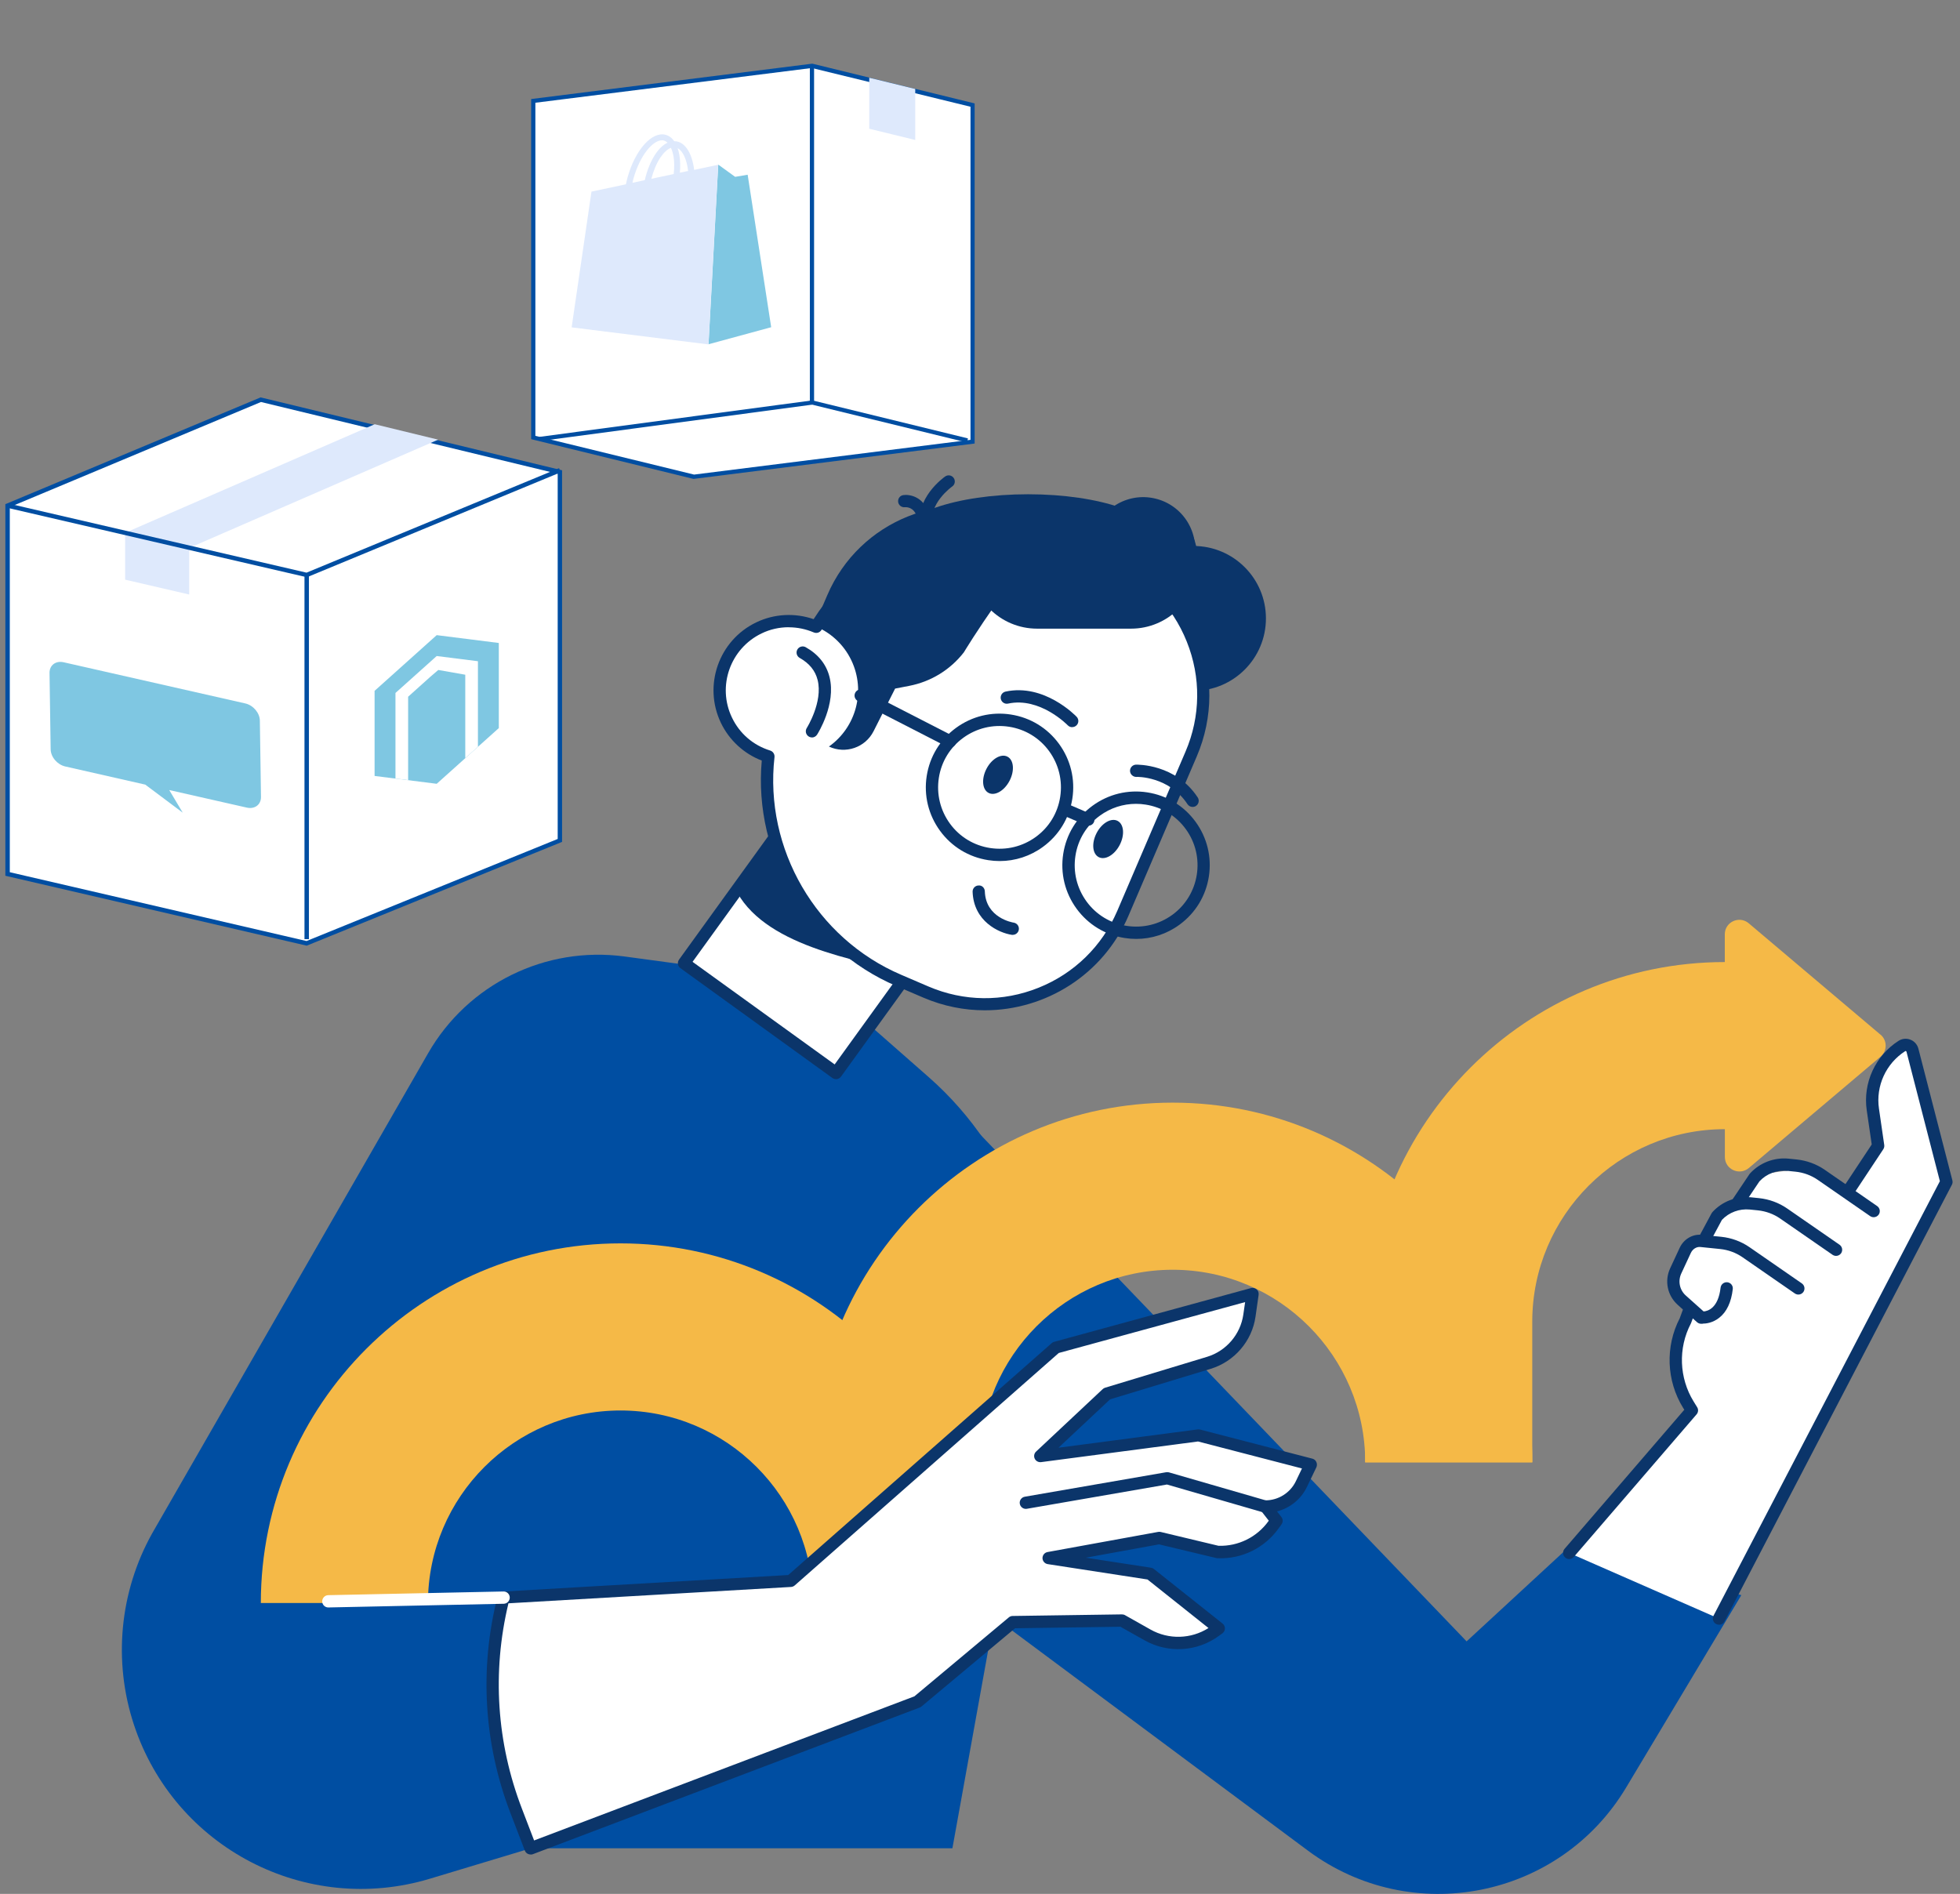 <?xml version="1.0" encoding="UTF-8"?>
<svg id="d" data-name="上" xmlns="http://www.w3.org/2000/svg" width="260" height="251.25" viewBox="0 0 260 251.25">
  <rect x="0" y="0" width="260" height="251.25" fill="#808080" stroke="none"/>
  <defs>
    <style>
      .l {
        fill: #0b356a;
      }

      .m {
        fill: #f5b947;
      }

      .n {
        fill: #fff;
      }

      .o {
        fill: #004ea2;
      }

      .p {
        fill: #7fc7e2;
      }

      .q {
        fill: #dee9fc;
      }
    </style>
  </defs>
  <g>
    <g id="e" data-name="165">
      <g id="f" data-name="Korobka">
        <g>
          <path class="n" d="M107.71,8.74c-12.32,1.55-24.65,3.1-36.97,4.65v44.65c7.1,1.74,14.21,3.47,21.31,5.21,12.32-1.55,24.65-3.1,36.97-4.65V13.94c-7.1-1.73-14.21-3.47-21.31-5.21Z"/>
          <path class="o" d="M92.03,63.53h-.05s-21.52-5.27-21.52-5.27V13.14l37.26-4.69h.05s21.52,5.27,21.52,5.27v45.12l-37.26,4.69ZM71.02,57.82l21.05,5.14,36.67-4.61V14.16l-21.05-5.14-36.67,4.61v44.19Z"/>
        </g>
        <g>
          <path class="q" d="M115.59,16.86c1.85.45,3.69.9,5.54,1.35v-6.19c-1.85-.45-3.69-.9-5.54-1.35v6.19Z"/>
          <path class="q" d="M121.41,18.57l-6.1-1.49v-6.77l6.1,1.49v6.77ZM115.87,16.64l4.98,1.22v-5.62l-4.98-1.22v5.62Z"/>
        </g>
        <g>
          <polygon class="o" points="128.27 58.7 107.43 53.61 107.43 8.74 107.99 8.74 107.99 53.17 128.4 58.16 128.27 58.7"/>
          <rect class="o" x="71.43" y="55.54" width="36.44" height=".56" transform="translate(-6.61 12.38) rotate(-7.62)"/>
        </g>
      </g>
      <g id="g" data-name="Shopify">
        <path class="p" d="M99.18,23.18c-.55.09-1.11.18-1.66.28-.75-.54-1.49-1.08-2.24-1.62-.43,7.94-.86,15.89-1.29,23.83,2.77-.75,5.54-1.51,8.31-2.26-1.04-6.74-2.08-13.49-3.12-20.23Z"/>
        <path class="q" d="M92.08,22.52c-.26-2.09-1.12-3.58-2.37-3.77-.09-.01-.17-.01-.26-.01-.31-.44-.69-.73-1.14-.85-1.82-.51-4.05,1.99-5.07,5.67-.08.3-.15.59-.21.89-1.52.32-3.04.64-4.57.97-.88,6-1.75,12.01-2.63,18.01,6.05.75,12.1,1.51,18.15,2.26.43-7.94.86-15.89,1.29-23.83-1.07.23-2.13.45-3.2.68ZM89.34,20.7c.12.71.12,1.53.03,2.39-.99.21-1.98.42-2.97.63.29-1.09.7-2.07,1.2-2.82.45-.67.94-1.11,1.4-1.29.14.31.26.66.33,1.09ZM91.29,22.68c-.37.08-.73.16-1.1.23.07-.84.05-1.64-.07-2.35-.06-.33-.13-.63-.23-.9.67.35,1.21,1.44,1.39,3.02ZM84.01,23.76c.89-3.21,2.61-5.15,3.81-5.15.09,0,.19.01.27.04.17.05.32.15.47.28-.57.26-1.12.77-1.62,1.52-.61.92-1.1,2.12-1.41,3.45-.54.12-1.09.23-1.63.35.04-.16.06-.32.11-.49Z"/>
      </g>
    </g>
    <g id="h" data-name="155">
      <g id="i" data-name="Korobka">
        <g>
          <path class="n" d="M34.6,53.02c-11.2,4.68-22.39,9.37-33.59,14.05v48.87c13.23,3.07,26.45,6.14,39.68,9.2,11.2-4.55,22.39-9.1,33.59-13.65v-48.87c-13.23-3.2-26.45-6.4-39.68-9.6Z"/>
          <path class="o" d="M40.71,125.46l-.09-.02L.71,116.18v-49.3l.18-.07,33.68-14.09.09.02,39.9,9.65v49.3l-.18.07-33.68,13.69ZM1.3,115.71l39.36,9.13,33.32-13.54v-48.45l-39.36-9.52L1.3,67.27v48.44Z"/>
        </g>
        <path class="q" d="M58.14,58.33c-2.81-.68-5.62-1.37-8.43-2.05-11.04,4.8-22.08,9.6-33.11,14.4v6.22l8.5,1.97v-6.18c11.01-4.79,22.03-9.58,33.04-14.37Z"/>
        <g>
          <polygon class="o" points="40.71 76.58 .94 67.36 1.07 66.79 40.66 75.97 74.16 62.11 74.39 62.65 40.71 76.58"/>
          <rect class="o" x="40.39" y="76.28" width=".59" height="48.31"/>
        </g>
      </g>
      <g id="j" data-name="WooCommerce">
        <path class="p" d="M32.54,93.32l-24.09-5.46c-1.05-.24-1.89.39-1.88,1.41l.15,10.13c.01,1.02.88,2.04,1.93,2.28l10.62,2.41c1.66,1.24,3.31,2.48,4.97,3.72-.6-1-1.2-2-1.79-3l10.29,2.33c1.05.24,1.89-.39,1.88-1.41l-.15-10.13c-.01-1.02-.88-2.04-1.93-2.28Z"/>
      </g>
      <g id="k" data-name="Magento">
        <path class="p" d="M66.17,85.3c-2.75-.35-5.49-.7-8.24-1.04-2.75,2.46-5.49,4.93-8.24,7.39,0,3.76,0,7.53,0,11.29,2.75.35,5.49.7,8.24,1.04,2.75-2.46,5.49-4.93,8.24-7.39,0-3.76,0-7.53,0-11.29h0Z"/>
        <path class="n" d="M57.93,87.03l-5.47,4.9c0,3.78,0,7.57,0,11.35.56.07,1.12.14,1.68.21,0-3.69,0-7.38,0-11.06l2.95-2.65,1.05-.9,3.58.63c0,3.69,0,7.38,0,11.06.56-.5,1.12-1,1.68-1.5,0-3.78,0-7.57,0-11.35l-5.47-.69Z"/>
      </g>
    </g>
  </g>
  <g>
    <circle class="l" cx="151.65" cy="72.86" r="6.9" transform="translate(45.9 203.71) rotate(-76.72)"/>
    <g>
      <circle class="l" cx="158.32" cy="82.04" r="9.61"/>
      <path class="o" d="M107.58,196.46l65.92,49.05c13.78,10.25,33.39,6.36,42.21-8.37l15.28-25.52-22.37-6.86-14.07,12.99-68.2-71.08-18.76,49.79Z"/>
      <path class="o" d="M70.38,245.21l-13.33,4.02c-16.46,4.97-33.88-4.08-39.28-20.41h0c-2.79-8.44-1.91-17.65,2.42-25.41l36.61-63.7c5.27-9.17,15.56-14.23,26.04-12.82l26.17,3.54,14.19,12.47c11.57,10.17,16.97,25.66,14.24,40.83l-11.1,61.47h-55.96Z"/>
      <g>
        <path class="m" d="M82.31,164.95c26.31,0,47.71,21.4,47.71,47.71h-22.17c0-14.09-11.46-25.54-25.54-25.54s-25.54,11.46-25.54,25.54h-22.17c0-26.31,21.4-47.71,47.71-47.71Z"/>
        <path class="m" d="M155.56,146.28c26.31,0,47.71,21.4,47.71,47.71h-22.17c0-14.09-11.46-25.54-25.54-25.54s-25.54,11.46-25.54,25.54v18.67h-22.17v-18.67c0-26.31,21.4-47.71,47.71-47.71Z"/>
        <path class="m" d="M249.44,137.25l-9.45-7.99-8.02-6.78c-1.25-1.05-3.17-.17-3.17,1.47v3.68c-26.31,0-47.71,21.4-47.71,47.71v18.67h22.17v-18.67c0-14.08,11.46-25.54,25.55-25.54v3.69c0,1.63,1.91,2.52,3.17,1.47l8.02-6.78,9.45-7.99c.92-.77.92-2.17,0-2.94Z"/>
      </g>
      <g>
        <path class="n" d="M258.81,156.64l-4.51-17.48c-.12-.48-.48-.88-.94-1.06-.47-.19-.99-.14-1.41.14-3.03,1.94-4.65,5.49-4.13,9.05l.67,4.59-3.63,5.48-2.9-2.01c-.46-.32-.95-.57-1.46-.78h0s-1.64.44-2.16-.74l-1.24,1.51c-.3-.1-5.04.72-5.18.99h0c-.14.27-.23-.18,0,0l-1.9,2.83s-.03.07-.04.1c-1.02.31-1.96.87-2.69,1.68-.03.04-.06.08-.09.13l-1.72,3.2c-1.21.25-1.57,1.27-2.42,2.21l-.39.63c-1.31,1.44-1.38,3.02-.15,4.52l1.22,1.81-.72,1.51c-1.93,3.7-1.77,8.2.42,11.74l.21.35-16.03,18.75c-.13.14.02-.17.05.02.02.19.25.08.41.18l19.87,8.71s.05.02.08.04c.13.06.22.2.36.16.17-.05.13.25.21.09l30.15-57.89c.07-.14.09-.3.05-.45Z"/>
        <g>
          <path class="l" d="M228.03,215.54c-.13,0-.26-.03-.38-.09-.4-.21-.55-.7-.35-1.1l30.03-57.65-4.43-17.18s-.03-.06-.07-.08c-.04-.02-.07-.01-.1.01-2.55,1.63-3.92,4.63-3.48,7.62l.7,4.83c.03.2-.02.4-.13.57l-3.94,5.95c-.25.38-.75.48-1.13.23-.37-.25-.48-.75-.23-1.13l3.77-5.69-.66-4.52c-.53-3.63,1.13-7.25,4.22-9.23.47-.3,1.06-.36,1.58-.15.52.2.91.65,1.05,1.19l4.51,17.48c.05.19.03.4-.07.58l-30.17,57.93c-.15.28-.43.44-.72.44Z"/>
          <path class="l" d="M248.55,161.48c-.16,0-.32-.05-.46-.14l-6.95-4.81c-.88-.61-1.9-.98-2.96-1.09l-1.08-.11c-1.38-.14-2.77.38-3.71,1.4l-2.17,3.23c-.25.37-.76.47-1.13.22-.37-.25-.47-.76-.22-1.13l2.2-3.28s.05-.06.07-.09c1.29-1.42,3.21-2.16,5.12-1.97l1.08.11c1.33.14,2.62.61,3.72,1.37l6.95,4.81c.37.26.46.76.21,1.13-.16.23-.41.35-.67.35Z"/>
          <path class="l" d="M243.56,166.61c-.16,0-.32-.05-.46-.14l-6.95-4.81c-.88-.61-1.9-.98-2.96-1.09l-1.08-.11c-1.37-.13-2.74.37-3.69,1.37l-1.67,3.11c-.21.4-.71.54-1.1.33-.4-.21-.54-.71-.33-1.1l1.72-3.2c.03-.06.07-.11.11-.16,1.29-1.42,3.21-2.16,5.12-1.97l1.08.11c1.33.14,2.62.61,3.72,1.37l6.95,4.81c.37.26.46.76.21,1.13-.16.23-.41.35-.67.35Z"/>
          <path class="l" d="M225.84,175.62c-.14,0-.24-.01-.27-.01-.17-.02-.32-.09-.45-.2l-2.58-2.32c-1.36-1.23-1.76-3.17-.99-4.83l1.27-2.73c.53-1.13,1.68-1.82,2.86-1.72l2.67.27c1.33.14,2.62.61,3.72,1.37l6.95,4.81c.37.26.46.76.21,1.13-.26.37-.76.46-1.13.21l-6.95-4.81c-.88-.61-1.9-.98-2.96-1.09l-2.64-.27c-.5-.05-1.01.27-1.25.78l-1.27,2.73c-.47,1.01-.23,2.19.6,2.93l2.36,2.11c.56-.04,1.94-.43,2.25-3.15.05-.45.46-.77.9-.72.45.05.77.45.72.9-.2,1.74-.8,3.03-1.8,3.81-.87.69-1.77.78-2.22.78Z"/>
          <path class="l" d="M208.16,206.83c-.19,0-.38-.06-.53-.2-.34-.29-.38-.81-.09-1.15l15.89-18.46-.16-.25c-2.22-3.59-2.39-8.13-.45-11.88l.58-1.58c.16-.42.62-.64,1.05-.48.42.16.64.62.48,1.05l-.6,1.63s-.03.06-.04.09c-1.7,3.25-1.55,7.2.37,10.32l.47.76c.19.3.16.69-.08.96l-16.28,18.91c-.16.19-.39.28-.62.28Z"/>
        </g>
      </g>
      <g>
        <g>
          <rect class="n" x="98.11" y="104.96" width="24.88" height="33.25" transform="translate(128.97 284.88) rotate(-144.16)"/>
          <path class="l" d="M110.9,143.16c-.17,0-.34-.05-.48-.15l-20.16-14.57c-.36-.26-.45-.77-.18-1.14l19.47-26.95c.26-.36.77-.45,1.14-.18l20.16,14.57c.36.26.45.77.18,1.14l-19.47,26.95c-.13.17-.32.29-.53.33-.04,0-.09.01-.13.01ZM91.87,127.6l18.85,13.61,18.52-25.63-18.85-13.61-18.52,25.63Z"/>
        </g>
        <path class="l" d="M97.45,117.74l11.51-15.93,18.96,13.69-6.82,13.72c-7.73-1.88-20.04-3.79-23.65-11.48Z"/>
        <g>
          <path class="n" d="M147.54,73.91l-4.55-1.95c-12.91-5.53-27.68-.52-34.73,11.18-2.35-1-5.1-1.04-7.58.15-4.58,2.19-6.51,7.68-4.31,12.26,1.15,2.4,3.21,4.06,5.56,4.79-1.39,12.31,5.32,24.59,17.29,29.72l3.61,1.55c10.1,4.33,21.79-.36,26.12-10.46l9.05-21.12c4.33-10.1-.36-21.79-10.46-26.12Z"/>
          <path class="l" d="M130.63,134.03c-2.72,0-5.47-.54-8.12-1.67l-3.61-1.55c-11.73-5.02-18.99-17.26-17.85-29.91-2.37-.91-4.32-2.71-5.42-5-2.38-4.97-.28-10.96,4.7-13.34,2.38-1.14,5.11-1.28,7.6-.42,7.46-11.73,22.54-16.42,35.39-10.92l4.55,1.95h0c10.5,4.49,15.38,16.69,10.88,27.19l-9.05,21.12c-3.36,7.85-11.02,12.55-19.06,12.55ZM104.63,83.21c-1.24,0-2.47.27-3.6.82-4.16,2-5.93,7.01-3.93,11.17,1.01,2.11,2.81,3.67,5.07,4.37.37.12.61.48.57.87-1.38,12.18,5.53,24.06,16.81,28.88l3.61,1.55c4.69,2.01,9.87,2.07,14.6.17,4.73-1.89,8.44-5.52,10.45-10.2l9.05-21.12c2.01-4.68,2.07-9.87.17-14.6-1.89-4.73-5.52-8.44-10.2-10.45l-4.55-1.95c-12.31-5.27-26.81-.61-33.71,10.85-.21.35-.64.49-1.02.33-1.06-.45-2.18-.68-3.31-.68Z"/>
        </g>
        <path class="l" d="M140.5,70.89l-5.13-2.2c-9.91-4.24-21.37.35-25.62,10.25l-1.75,4.08c2.09.82,3.88,2.39,4.93,4.57,1.96,4.1.62,8.91-2.97,11.45,2.19,1.03,4.82.14,5.92-2.03l2.86-5.66,1.86-.36c2.88-.55,5.46-2.13,7.26-4.45,0,0,7.32-12.15,12.64-15.67Z"/>
        <g>
          <path class="l" d="M150.72,124.56c-.51,0-1.01-.04-1.52-.12-2.58-.4-4.85-1.78-6.39-3.89-1.54-2.11-2.17-4.69-1.77-7.27.4-2.58,1.78-4.85,3.89-6.39,2.11-1.54,4.69-2.17,7.27-1.77,2.58.4,4.85,1.78,6.39,3.89,1.54,2.11,2.17,4.69,1.77,7.27-.4,2.58-1.78,4.85-3.89,6.39-1.69,1.24-3.69,1.89-5.75,1.89ZM150.69,106.64c-1.71,0-3.38.54-4.79,1.57h0c-1.76,1.28-2.91,3.17-3.24,5.32-.33,2.15.19,4.3,1.47,6.06,1.28,1.76,3.18,2.91,5.33,3.24,2.15.33,4.3-.19,6.06-1.47,3.63-2.65,4.42-7.76,1.77-11.38-1.28-1.76-3.18-2.91-5.33-3.24-.42-.07-.85-.1-1.27-.1ZM145.42,107.55h0,0Z"/>
          <path class="l" d="M132.61,114.23c-.51,0-1.01-.04-1.52-.12-2.58-.4-4.85-1.78-6.39-3.89-1.54-2.11-2.17-4.69-1.77-7.27.4-2.58,1.78-4.85,3.89-6.39h0c2.11-1.54,4.69-2.17,7.27-1.77,2.58.4,4.85,1.78,6.39,3.89,1.54,2.11,2.17,4.69,1.77,7.27-.4,2.58-1.78,4.85-3.89,6.39-1.69,1.24-3.69,1.89-5.75,1.89ZM127.78,97.88c-1.76,1.28-2.91,3.17-3.24,5.32-.33,2.15.19,4.3,1.47,6.06,1.28,1.76,3.18,2.91,5.33,3.24,2.15.33,4.3-.19,6.06-1.47,1.76-1.28,2.91-3.17,3.24-5.32.33-2.15-.19-4.3-1.47-6.06-1.28-1.76-3.18-2.91-5.33-3.24-2.15-.33-4.3.19-6.06,1.47h0Z"/>
          <path class="l" d="M126.02,99.17c-.12,0-.25-.03-.37-.09l-11.85-6.08c-.4-.21-.56-.7-.35-1.1.2-.4.69-.56,1.1-.35l11.85,6.08c.4.2.56.7.35,1.1-.14.28-.43.44-.72.44Z"/>
          <path class="l" d="M144.37,109.54c-.11,0-.22-.02-.32-.07l-2.97-1.28c-.41-.18-.6-.66-.42-1.07.18-.41.66-.6,1.07-.42l2.97,1.28c.41.18.6.66.42,1.07-.13.31-.43.49-.75.49Z"/>
        </g>
        <path class="l" d="M130.86,101.99c-.69,1.33-.57,2.76.28,3.2.84.44,2.09-.28,2.78-1.61.69-1.33.57-2.76-.28-3.2-.84-.44-2.09.28-2.78,1.61Z"/>
        <path class="l" d="M145.47,110.51c-.69,1.33-.57,2.76.28,3.2.84.44,2.09-.28,2.78-1.61.69-1.33.57-2.76-.28-3.2-.84-.44-2.09.28-2.78,1.61Z"/>
        <path class="l" d="M134.35,124.02s-.08,0-.12,0c-1.74-.26-5.07-1.79-5.21-5.71-.02-.45.34-.83.78-.84.47-.05.83.34.84.78.12,3.53,3.68,4.13,3.83,4.15.44.07.75.48.68.93-.06.4-.41.69-.8.69Z"/>
        <path class="l" d="M142.23,96.47c-.21,0-.43-.08-.59-.25-.04-.04-3.69-3.79-7.91-2.88-.44.1-.87-.18-.97-.62-.09-.44.18-.87.62-.97,5.13-1.11,9.26,3.16,9.44,3.34.31.33.3.84-.03,1.15-.16.15-.36.22-.56.22Z"/>
        <path class="l" d="M158.2,107.05c-.27,0-.52-.13-.68-.37-2.43-3.7-6.73-3.64-6.78-3.61-.44,0-.82-.34-.84-.79-.01-.45.34-.82.79-.84.21,0,5.26-.1,8.19,4.35.25.38.14.88-.23,1.13-.14.09-.29.13-.45.13Z"/>
        <path class="l" d="M107.71,97.83c-.15,0-.3-.04-.44-.13-.38-.24-.49-.74-.25-1.12.02-.03,2.17-3.46,1.44-6.37-.31-1.24-1.09-2.2-2.38-2.93-.39-.22-.53-.72-.31-1.11.22-.39.72-.53,1.11-.31,1.68.95,2.74,2.28,3.16,3.96.9,3.6-1.55,7.48-1.65,7.64-.16.24-.42.38-.69.38Z"/>
        <path class="l" d="M122.95,70.67c-.37,0-.7-.25-.79-.62-.93-3.9,3.05-6.72,3.22-6.84.37-.26.88-.17,1.13.2.26.37.17.88-.2,1.13-.03.02-3.24,2.31-2.57,5.12.1.44-.17.88-.6.98-.06.02-.13.02-.19.02Z"/>
        <path class="l" d="M122.38,69.03c-.34,0-.65-.21-.77-.55-.43-1.25-1.39-1.2-1.57-1.19-.44.05-.85-.27-.9-.71-.05-.44.25-.84.69-.9.84-.12,2.61.21,3.32,2.27.15.42-.08.89-.5,1.04-.09.03-.18.05-.27.05Z"/>
      </g>
      <g>
        <path class="n" d="M66.8,211.95l38.09-2.21,35.17-30.96,26.1-7.13-.41,2.88c-.42,2.96-2.52,5.4-5.38,6.26l-13.53,4.1-8.83,8.28,20.97-2.76,14.9,3.86-1.25,2.6c-.88,1.82-2.72,2.98-4.75,2.98h0l1.45,1.86-.38.53c-1.7,2.38-4.49,3.74-7.41,3.63l-7.77-1.86-14.66,2.67,13.45,2.07,9.11,7.24-.44.32c-2.63,1.95-6.16,2.16-9.01.55l-3.39-1.91-14.49.21-12.63,10.56-51.33,19.46-1.9-4.95c-3.47-9.03-4.06-18.92-1.68-28.31h0Z"/>
        <path class="l" d="M70.38,246.02c-.33,0-.64-.2-.76-.52l-1.9-4.95c-3.55-9.24-4.15-19.2-1.71-28.8.09-.34.39-.59.74-.61l37.81-2.19,34.96-30.77c.09-.08.2-.14.32-.17l26.1-7.13c.26-.07.55,0,.75.17.21.18.31.45.27.73l-.41,2.88c-.46,3.25-2.8,5.97-5.94,6.93l-13.35,4.05-6.85,6.42,18.47-2.43c.1-.01.21,0,.31.02l14.9,3.86c.24.06.43.22.53.45.1.22.1.48,0,.7l-1.25,2.6c-.78,1.63-2.26,2.81-3.97,3.25l.58.74c.22.28.23.68.02.97l-.38.53c-1.87,2.61-4.88,4.1-8.1,3.97-.05,0-.11,0-.16-.02l-7.61-1.82-9.72,1.77,8.66,1.33c.14.02.27.08.38.17l9.11,7.24c.2.16.31.4.31.65,0,.25-.13.49-.33.64l-.44.32c-2.88,2.13-6.77,2.37-9.89.61l-3.2-1.8-13.98.2-12.4,10.37c-.07.06-.15.1-.23.14l-51.33,19.46c-.09.04-.19.05-.29.05ZM67.44,212.73c-2.18,9.09-1.56,18.49,1.8,27.23l1.61,4.2,50.45-19.12,12.52-10.47c.14-.12.32-.19.51-.19l14.49-.21c.13,0,.29.03.41.1l3.39,1.91c2.41,1.36,5.38,1.27,7.69-.2l-8.09-6.44-13.24-2.04c-.39-.06-.68-.4-.69-.79,0-.4.28-.74.67-.81l14.66-2.67c.11-.02.23-.02.33,0l7.69,1.84c2.63.08,5.11-1.15,6.64-3.29l.03-.04-1.08-1.38c-.19-.25-.23-.58-.09-.86.14-.28.42-.46.73-.46,1.7,0,3.28-.99,4.02-2.52l.82-1.71-13.79-3.58-20.82,2.74c-.35.04-.69-.14-.84-.46-.15-.32-.08-.7.18-.94l8.83-8.28c.09-.09.2-.15.32-.19l13.53-4.1c2.54-.77,4.43-2.97,4.81-5.6l.24-1.66-24.72,6.75-35.03,30.84c-.14.12-.31.19-.49.2l-37.49,2.17Z"/>
      </g>
      <path class="l" d="M167.88,200.69c-.08,0-.15-.01-.23-.03l-12.85-3.72-18.58,3.22c-.44.08-.86-.22-.94-.66-.08-.44.22-.86.66-.94l18.76-3.25c.12-.02.25-.01.37.02l13.03,3.77c.43.13.68.58.56,1.01-.1.36-.43.59-.78.59Z"/>
      <path class="n" d="M43.55,213.25c-.44,0-.8-.35-.81-.8,0-.45.35-.82.8-.83l23.25-.49h.02c.44,0,.8.35.81.8,0,.45-.35.82-.8.83l-23.25.49h-.02Z"/>
      <path class="l" d="M153.38,66.28c-2.71,5.7-8.5,9.65-15.23,9.65-3.46,0-6.67-1.04-9.34-2.82-.07.46-.12.92-.12,1.4,0,4.91,3.98,8.89,8.89,8.89h12.45c4.91,0,8.89-3.98,8.89-8.89,0-3.72-2.29-6.91-5.53-8.23Z"/>
    </g>
    <ellipse class="l" cx="136.38" cy="71.57" rx="17.3" ry="6"/>
  </g>
</svg>